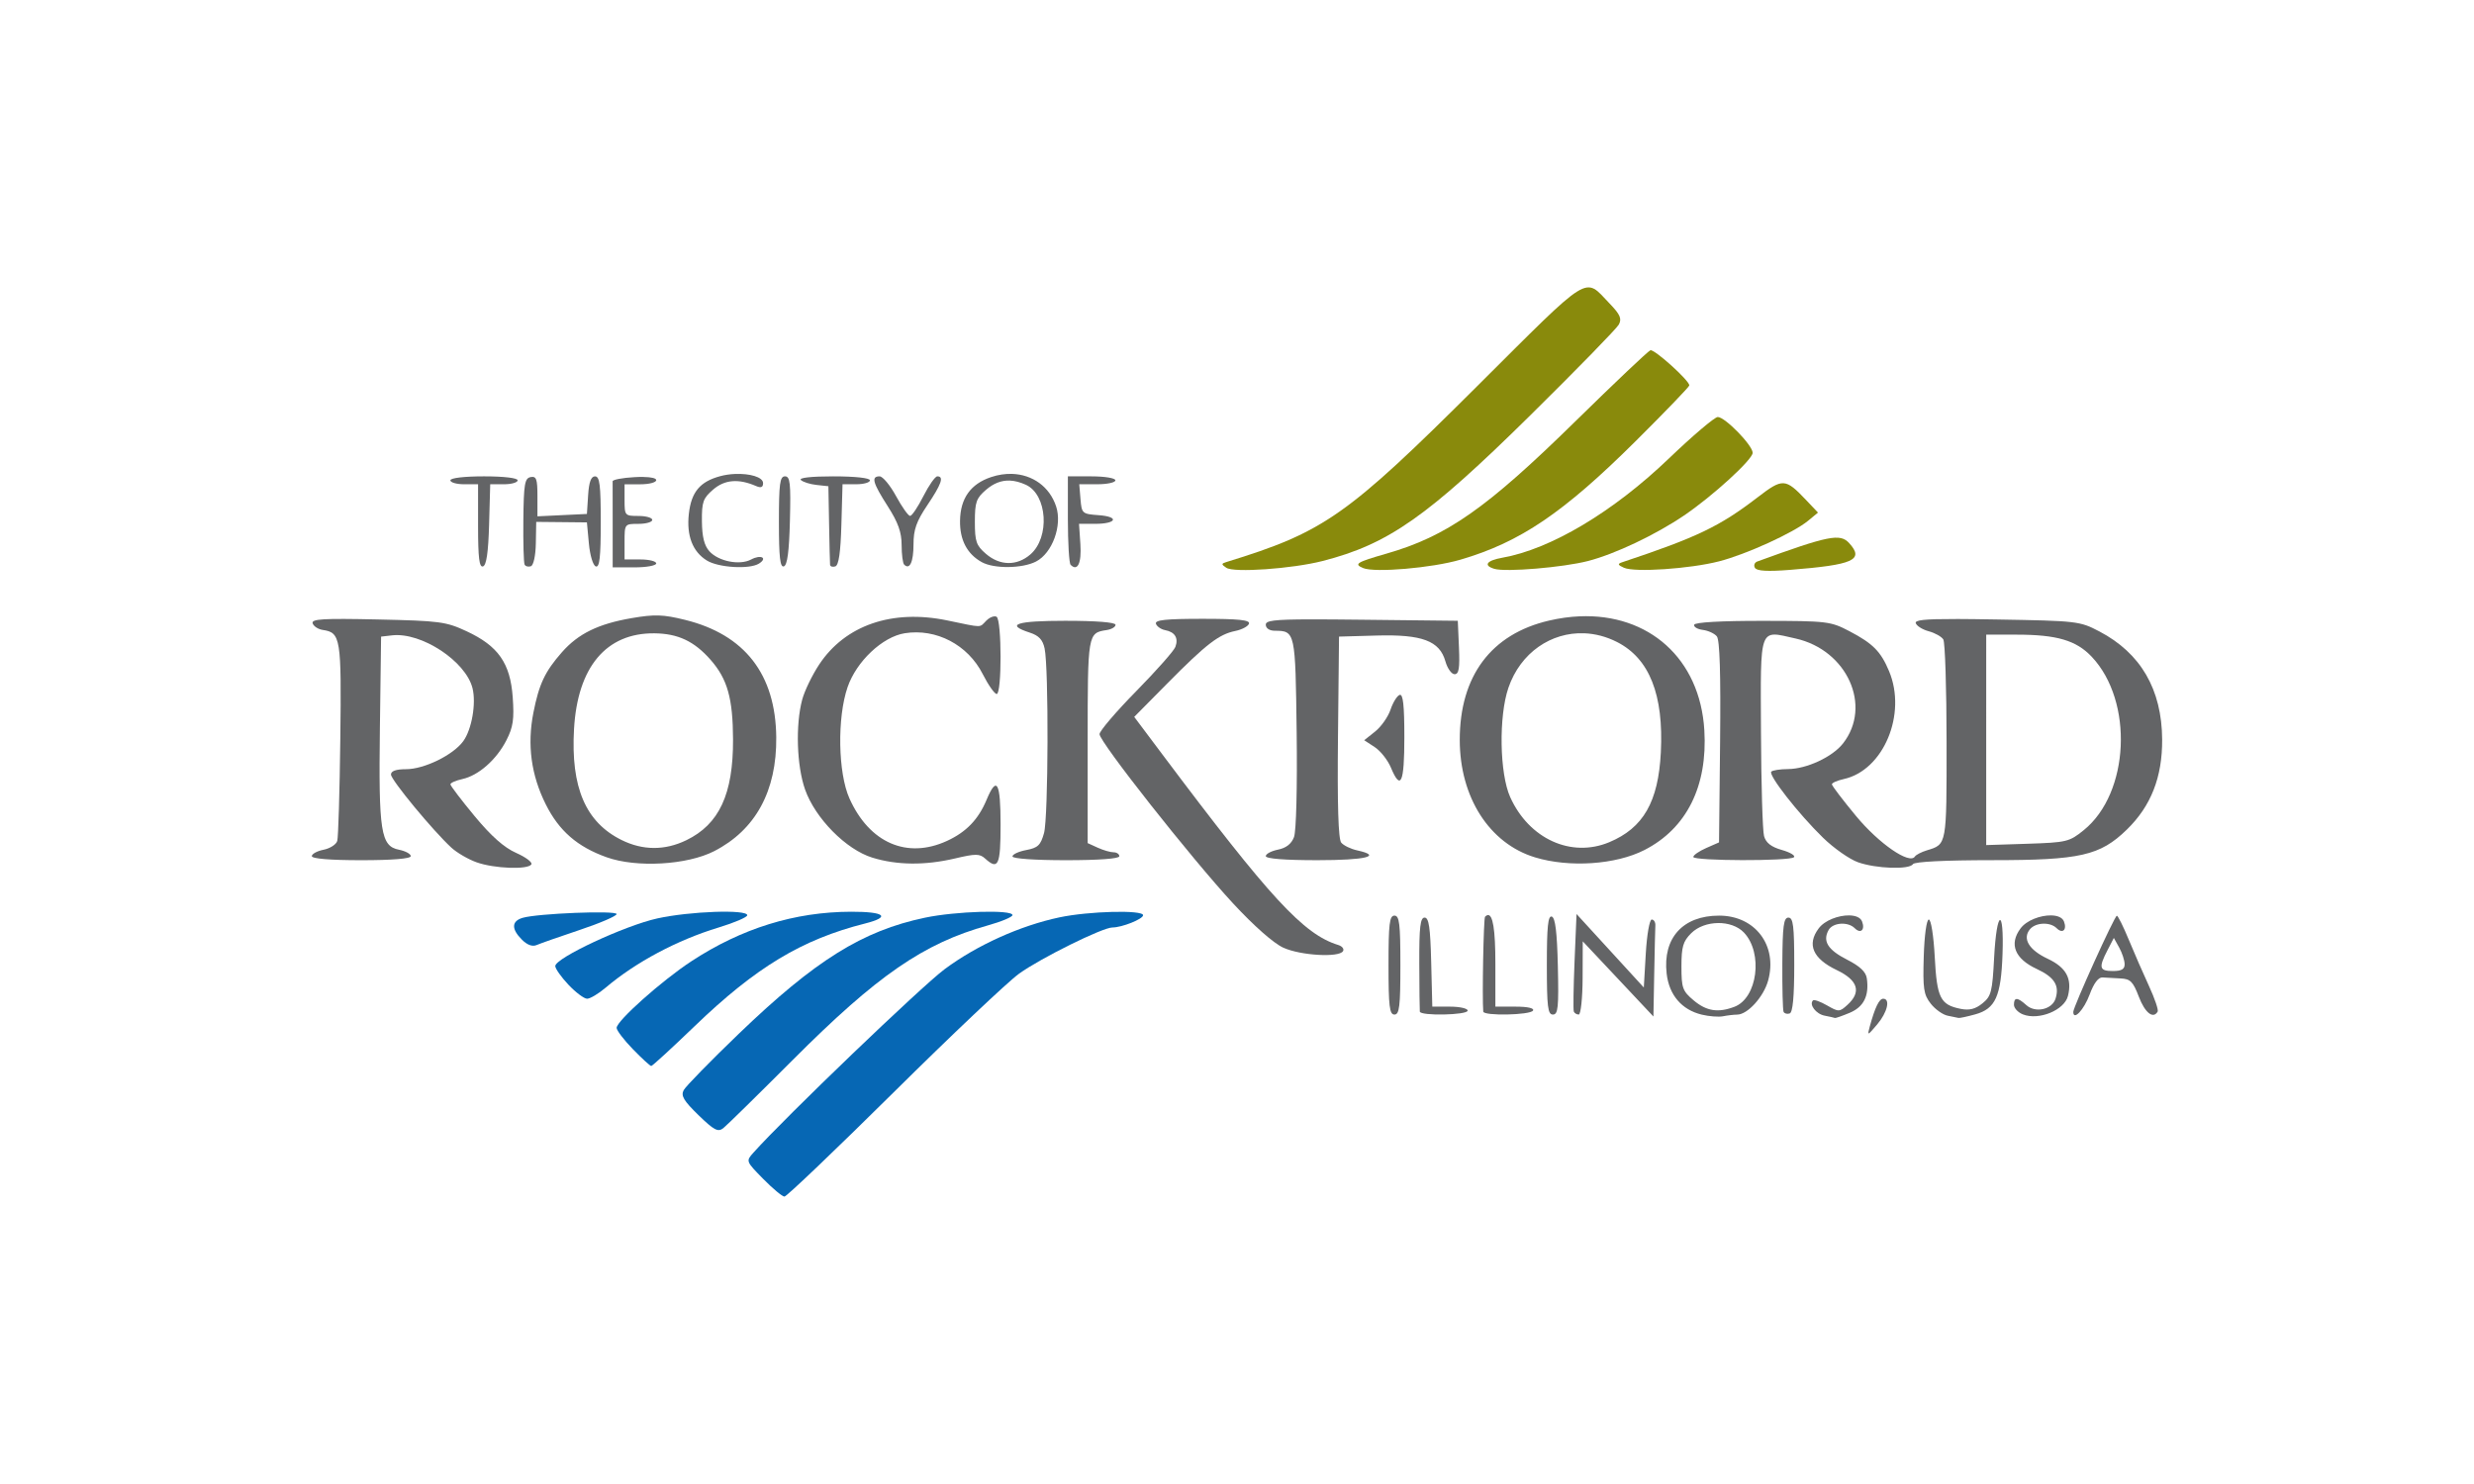 <?xml version="1.0" encoding="UTF-8" standalone="no"?>
<svg
   version="1.1"
   id="svg2"
   width="200"
   height="120"
   viewBox="0 0 200 120"
   sodipodi:docname="Flag_of_Rockford,_Illinois.svg"
   inkscape:version="1.1-dev (04862db, 2020-09-22)"
   xmlns:inkscape="http://www.inkscape.org/namespaces/inkscape"
   xmlns:sodipodi="http://sodipodi.sourceforge.net/DTD/sodipodi-0.dtd"
   xmlns="http://www.w3.org/2000/svg"
   xmlns:svg="http://www.w3.org/2000/svg">
  <defs
     id="defs6" />
  <sodipodi:namedview
     pagecolor="#ffffff"
     bordercolor="#666666"
     borderopacity="1"
     objecttolerance="10"
     gridtolerance="10"
     guidetolerance="10"
     inkscape:pageopacity="0"
     inkscape:pageshadow="2"
     inkscape:window-width="1833"
     inkscape:window-height="1177"
     id="namedview4"
     showgrid="false"
     fit-margin-top="0"
     fit-margin-left="0"
     fit-margin-right="0"
     fit-margin-bottom="0"
     inkscape:zoom="3.6658656"
     inkscape:cx="74.334422"
     inkscape:cy="51.693112"
     inkscape:window-x="79"
     inkscape:window-y="-8"
     inkscape:window-maximized="1"
     inkscape:current-layer="g8" />
  <g
     inkscape:groupmode="layer"
     inkscape:label="Image"
     id="g8"
     transform="translate(-13.367,-50.048)">
    <rect
       style="fill:#ffffff;stroke:none;stroke-width:0;stroke-miterlimit:4;stroke-dasharray:none"
       id="rect859"
       width="200"
       height="120"
       x="13.367"
       y="50.048" />
    <g
       id="g925"
       transform="translate(3.658,-3.493)">
      <g
         id="g902">
        <g
           id="g880">
          <g
             id="g857">
            <path
               id="path1030"
               style="fill:#636466;fill-opacity:1;stroke-width:0.32"
               d="m 56.611,15.08 c -0.547,-0.018 -1.121,0.065 -1.701,0.26 -1.656,0.556 -2.48,1.716 -2.508,3.527 -0.024,1.557 0.57,2.689 1.756,3.348 0.99,0.55 3.28,0.524 4.389,-0.049 1.319,-0.682 2.132,-2.913 1.623,-4.455 -0.531,-1.608 -1.919,-2.576 -3.559,-2.631 z m -22.41,0.006 c -0.396,0.018 -0.804,0.075 -1.186,0.178 -1.635,0.44 -2.337,1.282 -2.535,3.037 -0.2,1.77 0.299,3.067 1.451,3.781 0.94,0.583 3.456,0.732 4.219,0.25 0.726,-0.459 0.156,-0.754 -0.637,-0.33 -0.919,0.492 -2.632,0.155 -3.373,-0.664 -0.415,-0.459 -0.592,-1.17 -0.604,-2.422 -0.015,-1.57 0.089,-1.864 0.914,-2.574 0.933,-0.803 2.052,-0.892 3.469,-0.277 0.392,0.17 0.561,0.099 0.561,-0.236 0,-0.495 -1.09,-0.796 -2.279,-0.742 z m -11.303,0.193 c -0.325,0 -0.492,0.452 -0.561,1.52 l -0.098,1.52 -2,0.096 -2,0.096 v -1.639 c 0,-1.378 -0.087,-1.622 -0.551,-1.533 -0.477,0.092 -0.557,0.557 -0.588,3.463 -0.019,1.847 0.027,3.474 0.102,3.615 0.075,0.141 0.302,0.2 0.506,0.131 0.214,-0.072 0.384,-0.854 0.402,-1.855 l 0.031,-1.732 2.049,0.02 2.049,0.021 0.16,1.715 c 0.09,0.963 0.336,1.772 0.561,1.846 0.305,0.1 0.398,-0.752 0.398,-3.574 0,-3.019 -0.084,-3.707 -0.461,-3.707 z m 15.352,0 c -0.412,0 -0.49,0.59 -0.49,3.707 0,2.823 0.096,3.673 0.4,3.572 0.281,-0.093 0.427,-1.197 0.49,-3.705 0.077,-3.037 0.016,-3.574 -0.4,-3.574 z m 3.926,0 c -1.805,0 -2.827,0.114 -2.641,0.295 0.167,0.162 0.738,0.343 1.266,0.4 l 0.959,0.104 0.055,3.041 c 0.03,1.672 0.066,3.16 0.08,3.307 0.014,0.147 0.206,0.206 0.426,0.133 0.277,-0.092 0.427,-1.136 0.49,-3.387 l 0.092,-3.254 h 1.109 c 0.61,0 1.107,-0.142 1.107,-0.318 0,-0.19 -1.194,-0.32 -2.943,-0.32 z m 3.725,0 c -0.702,0 -0.563,0.51 0.66,2.422 0.836,1.307 1.119,2.1 1.119,3.131 0,0.759 0.093,1.471 0.205,1.584 0.45,0.45 0.756,-0.213 0.756,-1.641 0,-1.19 0.234,-1.853 1.119,-3.168 1.145,-1.701 1.362,-2.328 0.805,-2.328 -0.173,0 -0.679,0.72 -1.125,1.6 -0.446,0.88 -0.929,1.6 -1.074,1.6 -0.145,0 -0.656,-0.72 -1.135,-1.6 -0.479,-0.88 -1.077,-1.6 -1.33,-1.6 z m 15.219,0 v 3.467 c 0,1.907 0.1,3.565 0.221,3.686 0.563,0.563 0.893,-0.129 0.791,-1.664 L 62.021,19.119 H 63.312 c 1.756,0 1.999,-0.578 0.295,-0.701 -1.328,-0.096 -1.37,-0.133 -1.467,-1.299 l -0.1,-1.201 H 63.5 c 0.803,0 1.461,-0.142 1.461,-0.318 -10e-7,-0.178 -0.855,-0.32 -1.922,-0.32 z m -34.312,0.047 c -0.216,-0.004 -0.461,0.003 -0.73,0.018 -0.97,0.053 -1.762,0.204 -1.76,0.336 0.002,0.132 0.004,1.752 0.004,3.6 v 3.359 h 1.76 c 0.968,0 1.76,-0.144 1.76,-0.32 0,-0.176 -0.575,-0.32 -1.279,-0.32 h -1.281 v -1.439 c 0,-1.432 0.007,-1.439 1.121,-1.439 0.616,0 1.119,-0.144 1.119,-0.32 0,-0.176 -0.503,-0.32 -1.119,-0.32 -1.093,0 -1.121,-0.03 -1.121,-1.279 v -1.281 h 1.281 c 0.704,0 1.279,-0.151 1.279,-0.336 0,-0.154 -0.385,-0.245 -1.033,-0.256 z m 29.613,0.295 c 0.41,0.015 0.841,0.129 1.303,0.34 1.739,0.792 1.96,4.26 0.359,5.637 -1.089,0.937 -2.458,0.918 -3.584,-0.051 -0.788,-0.677 -0.898,-0.996 -0.898,-2.588 0,-1.592 0.111,-1.91 0.898,-2.588 0.612,-0.527 1.238,-0.775 1.922,-0.75 z"
               transform="translate(34.917,76.781)" />
            <path
               style="fill:#636466;fill-opacity:1;stroke-width:0.32"
               d="m 48.357,96.087 v -3.387 h -1.12 c -0.616,0 -1.12,-0.144 -1.12,-0.32 0,-0.188 1.12,-0.32 2.72,-0.32 1.6,0 2.72,0.132 2.72,0.32 0,0.176 -0.499,0.32 -1.109,0.32 h -1.109 l -0.091,3.254 c -0.063,2.251 -0.214,3.295 -0.491,3.387 -0.303,0.101 -0.4,-0.687 -0.4,-3.254 z"
               id="path1012" />
            <g
               id="g1051"
               style="fill:#898a0c;fill-opacity:1">
              <path
                 style="fill:#898a0c;fill-opacity:1;stroke-width:0.32"
                 d="m 151.582,99.462 c -0.124,-0.201 -0.037,-0.435 0.194,-0.519 5.775,-2.104 6.695,-2.288 7.426,-1.48 1.23,1.359 0.355,1.752 -4.8,2.16 -1.802,0.142 -2.663,0.093 -2.82,-0.161 z"
                 id="path1010" />
              <path
                 style="fill:#898a0c;fill-opacity:1;stroke-width:0.32"
                 d="m 140.997,99.454 c -0.508,-0.226 -0.541,-0.318 -0.16,-0.445 6.056,-2.017 7.891,-2.896 10.954,-5.249 2.038,-1.565 2.246,-1.554 3.926,0.217 l 0.96,1.013 -0.8,0.661 c -1.179,0.974 -5.001,2.717 -7.2,3.282 -2.353,0.605 -6.81,0.907 -7.68,0.52 z"
                 id="path1008" />
              <path
                 style="fill:#898a0c;fill-opacity:1;stroke-width:0.32"
                 d="m 130.517,99.54 c -0.922,-0.274 -0.637,-0.674 0.64,-0.9 3.905,-0.691 8.95,-3.696 13.457,-8.016 1.93,-1.85 3.713,-3.363 3.961,-3.363 0.59,0 2.821,2.29 2.821,2.895 0,0.545 -3.232,3.499 -5.543,5.066 -2.311,1.567 -5.582,3.118 -7.761,3.682 -2.023,0.523 -6.648,0.911 -7.576,0.636 z"
                 id="path1006" />
              <path
                 style="fill:#898a0c;fill-opacity:1;stroke-width:0.32"
                 d="m 119.898,99.473 c -0.763,-0.323 -0.525,-0.469 1.882,-1.161 4.885,-1.403 8.095,-3.649 15.255,-10.675 3.17,-3.111 5.912,-5.709 6.093,-5.773 0.315,-0.112 3.148,2.445 3.148,2.841 0,0.105 -1.939,2.119 -4.308,4.476 -5.867,5.834 -9.364,8.203 -14.201,9.618 -2.296,0.672 -6.937,1.07 -7.87,0.675 z"
                 id="path1004" />
              <path
                 style="fill:#898a0c;fill-opacity:1;stroke-width:0.32"
                 d="m 108.846,99.454 c -0.415,-0.281 -0.415,-0.337 0,-0.464 7.908,-2.429 9.723,-3.702 20.291,-14.234 9.321,-9.288 8.607,-8.842 10.689,-6.677 0.861,0.895 1.007,1.228 0.75,1.706 -0.176,0.327 -3.393,3.626 -7.15,7.332 -8.32,8.208 -11.484,10.427 -16.804,11.789 -2.457,0.629 -7.168,0.96 -7.777,0.547 z"
                 id="path1002" />
            </g>
            <path
               id="path1000"
               style="fill:#636466;fill-opacity:1;stroke-width:0.32"
               d="m 28.049,26.529 c -0.623,-0.02 -1.258,0.053 -2.191,0.213 -2.7,0.463 -4.322,1.257 -5.643,2.762 -1.375,1.566 -1.847,2.57 -2.303,4.885 -0.513,2.605 -0.183,5.045 1,7.412 1.074,2.149 2.55,3.432 4.926,4.281 2.408,0.86 6.5,0.628 8.686,-0.494 3.351,-1.72 5.065,-4.865 5.021,-9.211 -0.051,-5.09 -2.545,-8.303 -7.373,-9.494 -0.888,-0.219 -1.5,-0.333 -2.123,-0.354 z m 74.439,0.068 c -0.797,0.034 -1.621,0.147 -2.469,0.344 -4.679,1.086 -7.219,4.48 -7.219,9.645 0,4.641 2.392,8.378 6.082,9.502 2.773,0.845 6.528,0.594 8.85,-0.594 3.406,-1.742 5.112,-5.155 4.84,-9.686 -0.349,-5.814 -4.508,-9.448 -10.084,-9.211 z m -47.295,0.002 c -0.192,0.005 -0.452,0.131 -0.658,0.338 -0.602,0.601 -0.211,0.603 -3.174,-0.01 -4.449,-0.92 -8.24,0.387 -10.346,3.566 -0.563,0.85 -1.18,2.125 -1.371,2.834 -0.551,2.045 -0.446,5.358 0.23,7.275 0.822,2.331 3.317,4.858 5.441,5.51 1.996,0.613 4.255,0.636 6.684,0.064 1.659,-0.391 1.989,-0.391 2.426,0.004 1.068,0.966 1.254,0.56 1.254,-2.742 0,-3.435 -0.306,-3.979 -1.131,-2.006 -0.665,1.591 -1.638,2.604 -3.189,3.32 -3.236,1.494 -6.28,0.173 -7.896,-3.426 -0.928,-2.067 -1.004,-6.528 -0.152,-9.004 0.717,-2.084 2.823,-4.07 4.619,-4.357 2.546,-0.407 5.104,0.932 6.305,3.301 0.449,0.886 0.958,1.611 1.131,1.611 0.421,0 0.413,-5.982 -0.008,-6.242 -0.044,-0.027 -0.1,-0.039 -0.164,-0.037 z m 25.621,0.244 c -3.133,0.003 -3.695,0.112 -3.695,0.43 0,0.289 0.292,0.487 0.721,0.49 1.664,0.011 1.673,0.054 1.775,8.24 0.055,4.416 -0.035,7.974 -0.215,8.447 -0.208,0.548 -0.634,0.882 -1.295,1.014 -0.542,0.108 -0.986,0.345 -0.986,0.525 0,0.207 1.533,0.328 4.16,0.328 3.945,0 5.31,-0.336 3.223,-0.795 -0.516,-0.113 -1.094,-0.395 -1.285,-0.625 -0.235,-0.283 -0.32,-3.044 -0.262,-8.539 l 0.084,-8.121 3.041,-0.086 c 3.676,-0.103 5.091,0.428 5.559,2.086 0.161,0.572 0.496,1.041 0.742,1.041 0.35,0 0.427,-0.476 0.354,-2.16 l -0.094,-2.16 -7.76,-0.086 c -1.691,-0.019 -3.022,-0.03 -4.066,-0.029 z m -19.854,0.115 c -4.018,0 -4.94,0.302 -2.914,0.959 0.726,0.235 1.043,0.575 1.193,1.281 0.339,1.589 0.301,13.671 -0.047,14.924 -0.274,0.986 -0.497,1.198 -1.439,1.375 -0.613,0.115 -1.113,0.348 -1.113,0.516 0,0.179 1.79,0.305 4.32,0.305 2.667,0 4.318,-0.123 4.318,-0.32 0,-0.176 -0.209,-0.32 -0.465,-0.32 -0.256,0 -0.831,-0.167 -1.279,-0.371 l -0.814,-0.371 v -8.229 c 0,-8.714 0.008,-8.768 1.531,-8.998 0.403,-0.061 0.728,-0.254 0.721,-0.43 -0.008,-0.196 -1.567,-0.32 -4.012,-0.32 z m 41.898,1.01 c 0.885,0.034 1.791,0.265 2.664,0.711 2.611,1.332 3.77,4.256 3.533,8.922 -0.203,3.998 -1.415,6.111 -4.17,7.262 -3.075,1.285 -6.482,-0.265 -8.006,-3.641 -0.865,-1.915 -0.94,-6.541 -0.145,-8.852 0.982,-2.85 3.467,-4.505 6.123,-4.402 z m -75.172,0.004 c 1.914,0.018 3.229,0.637 4.551,2.143 1.362,1.551 1.802,3.112 1.814,6.443 0.016,4.416 -1.115,6.855 -3.779,8.145 -1.733,0.839 -3.514,0.833 -5.232,-0.018 -2.906,-1.438 -4.113,-4.254 -3.844,-8.973 0.286,-5.015 2.601,-7.776 6.49,-7.74 z m 60.254,4.979 c -0.208,0.069 -0.539,0.604 -0.736,1.189 -0.197,0.585 -0.755,1.381 -1.242,1.77 l -0.887,0.707 0.85,0.555 c 0.467,0.306 1.053,1.05 1.305,1.652 0.801,1.917 1.09,1.268 1.09,-2.453 0,-2.585 -0.103,-3.512 -0.379,-3.42 z"
               transform="translate(34.917,76.781)" />
            <path
               id="path984"
               style="fill:#636466;fill-opacity:1;stroke-width:0.32"
               d="m 132.918,26.816 c -2.615,-0.006 -3.336,0.09 -3.254,0.336 0.075,0.226 0.547,0.52 1.049,0.654 0.502,0.134 1.031,0.431 1.176,0.658 0.144,0.227 0.263,3.96 0.266,8.295 0.005,8.378 0.026,8.271 -1.594,8.762 -0.44,0.133 -0.877,0.36 -0.969,0.502 -0.43,0.664 -2.902,-1.04 -4.754,-3.275 -1.071,-1.293 -1.95,-2.446 -1.953,-2.564 -0.003,-0.118 0.431,-0.311 0.963,-0.428 3.204,-0.704 5.111,-5.245 3.66,-8.717 -0.667,-1.596 -1.304,-2.24 -3.188,-3.229 -1.543,-0.81 -1.795,-0.84 -7.041,-0.846 -3.358,-0.004 -5.474,0.117 -5.529,0.314 -0.05,0.176 0.265,0.363 0.697,0.418 0.433,0.054 0.943,0.288 1.135,0.52 0.237,0.285 0.322,3.028 0.264,8.541 l -0.086,8.121 -1.039,0.457 c -0.572,0.252 -1.041,0.576 -1.041,0.721 0,0.328 7.806,0.349 8.137,0.021 0.133,-0.132 -0.307,-0.395 -0.979,-0.586 -0.861,-0.245 -1.285,-0.575 -1.438,-1.121 -0.119,-0.425 -0.231,-4.197 -0.248,-8.383 -0.036,-8.693 -0.195,-8.263 2.795,-7.596 4.172,0.931 6.215,5.462 3.83,8.494 -0.858,1.09 -2.936,2.055 -4.443,2.064 -0.631,0.004 -1.237,0.097 -1.348,0.207 -0.265,0.265 2.189,3.404 4.178,5.342 0.87,0.848 2.142,1.742 2.828,1.986 1.461,0.521 4.162,0.613 4.447,0.152 0.121,-0.196 2.614,-0.32 6.408,-0.32 7.109,0 8.71,-0.364 10.875,-2.467 1.958,-1.901 2.88,-4.251 2.861,-7.293 -0.025,-4.046 -1.729,-6.981 -5.074,-8.736 -1.588,-0.833 -1.797,-0.856 -8.307,-0.967 -1.333,-0.023 -2.414,-0.037 -3.285,-0.039 z m 2.441,1.262 2.48,0.002 c 3.237,0.002 4.802,0.465 6.053,1.791 3.396,3.601 3.056,11.018 -0.643,14.014 -1.17,0.948 -1.383,0.999 -4.559,1.104 l -3.332,0.107 v -8.508 z"
               transform="translate(34.917,76.781)" />
            <path
               style="fill:#636466;fill-opacity:1;stroke-width:0.32"
               d="m 48.246,123.273 c -0.677,-0.241 -1.596,-0.775 -2.044,-1.186 -1.493,-1.372 -4.886,-5.479 -4.886,-5.916 0,-0.286 0.409,-0.431 1.212,-0.431 1.478,0 3.815,-1.144 4.633,-2.268 0.686,-0.942 1.054,-3.056 0.747,-4.281 -0.549,-2.189 -4.134,-4.545 -6.501,-4.274 l -0.89,0.102 -0.096,7.36 c -0.11,8.431 0.069,9.579 1.537,9.872 0.527,0.105 0.959,0.339 0.959,0.52 0,0.206 -1.482,0.328 -4,0.328 -2.518,0 -4,-0.121 -4,-0.328 0,-0.18 0.428,-0.414 0.951,-0.518 0.523,-0.105 1.02,-0.425 1.105,-0.712 0.085,-0.287 0.196,-3.993 0.247,-8.235 0.099,-8.19 0.031,-8.613 -1.421,-8.827 -0.369,-0.055 -0.736,-0.294 -0.814,-0.532 -0.117,-0.356 0.822,-0.412 5.255,-0.315 5.016,0.11 5.524,0.177 7.192,0.954 2.561,1.194 3.53,2.582 3.727,5.338 0.127,1.773 0.034,2.409 -0.509,3.473 -0.803,1.575 -2.254,2.853 -3.565,3.141 -0.532,0.117 -0.965,0.309 -0.963,0.427 0.003,0.118 0.883,1.274 1.955,2.568 1.347,1.626 2.387,2.547 3.363,2.978 0.777,0.344 1.328,0.76 1.226,0.926 -0.274,0.443 -2.998,0.341 -4.419,-0.165 z"
               id="path980" />
            <path
               style="fill:#0667b4;fill-opacity:1;stroke-width:0.32"
               d="m 51.901,129.525 c -0.863,-0.863 -0.843,-1.497 0.055,-1.765 1.197,-0.357 7.6,-0.614 7.6,-0.305 0,0.157 -1.332,0.731 -2.96,1.276 -1.628,0.545 -3.201,1.096 -3.495,1.225 -0.349,0.153 -0.766,0.003 -1.2,-0.431 z"
               id="path978" />
            <path
               style="fill:#636466;fill-opacity:1;stroke-width:0.32"
               d="m 113.459,130.177 c -0.791,-0.359 -2.383,-1.763 -4.076,-3.593 -3.381,-3.655 -10.787,-13.047 -10.787,-13.678 0,-0.251 1.332,-1.813 2.96,-3.47 1.628,-1.657 3.055,-3.269 3.171,-3.583 0.265,-0.716 -0.032,-1.205 -0.824,-1.356 -0.337,-0.064 -0.673,-0.297 -0.747,-0.517 -0.102,-0.305 0.788,-0.4 3.76,-0.4 2.929,0 3.861,0.097 3.763,0.392 -0.072,0.215 -0.571,0.482 -1.11,0.592 -1.327,0.271 -2.345,1.057 -5.491,4.238 l -2.678,2.708 2.246,2.995 c 8.751,11.67 11.444,14.59 14.251,15.452 0.319,0.098 0.491,0.323 0.381,0.5 -0.329,0.532 -3.428,0.351 -4.819,-0.281 z"
               id="path976" />
            <path
               style="fill:#0667b4;fill-opacity:1;stroke-width:0.32"
               d="m 55.663,133.17 c -0.586,-0.622 -1.066,-1.301 -1.066,-1.51 0,-0.651 5.619,-3.275 8.254,-3.854 2.633,-0.579 7.266,-0.742 7.266,-0.257 0,0.159 -1.04,0.605 -2.312,0.991 -3.355,1.019 -6.696,2.799 -9.139,4.869 -0.578,0.49 -1.25,0.891 -1.494,0.891 -0.244,0 -0.923,-0.509 -1.509,-1.13 z"
               id="path974" />
            <path
               id="path970"
               style="fill:#636466;fill-opacity:1;stroke-width:0.32"
               d="m 102.24,50.67 -0.16,3.824 c -0.088,2.103 -0.115,3.932 -0.06,4.064 0.054,0.132 0.233,0.24 0.398,0.24 0.166,0 0.308,-1.333 0.314,-2.961 l 0.01,-2.959 2.857,3.039 2.857,3.041 0.064,-3.441 c 0.036,-1.892 0.077,-3.656 0.092,-3.92 0.015,-0.264 -0.117,-0.48 -0.293,-0.482 -0.176,-0.002 -0.392,1.229 -0.48,2.746 l -0.16,2.75 -2.719,-2.971 z m -7.197,0.088 c -0.062,0.015 -0.128,0.06 -0.199,0.131 -0.12,0.12 -0.241,6.55 -0.145,7.67 0.031,0.363 3.794,0.288 4.021,-0.08 0.122,-0.197 -0.424,-0.32 -1.422,-0.32 h -1.619 v -3.5 c -10e-7,-2.738 -0.205,-4.007 -0.637,-3.9 z m 29.229,0.023 c -0.85,-0.01 -1.965,0.389 -2.461,1.057 -0.967,1.3 -0.47,2.441 1.469,3.367 1.721,0.822 2.009,1.772 0.855,2.816 -0.638,0.577 -0.703,0.578 -1.643,0.039 -0.538,-0.309 -1.049,-0.492 -1.135,-0.406 -0.339,0.339 0.244,1.103 0.943,1.236 0.407,0.078 0.78,0.162 0.83,0.186 0.05,0.024 0.583,-0.164 1.188,-0.416 1.141,-0.477 1.589,-1.375 1.389,-2.789 -0.074,-0.524 -0.559,-0.983 -1.6,-1.512 -1.551,-0.789 -1.993,-1.497 -1.49,-2.395 0.342,-0.611 1.564,-0.696 2.113,-0.146 0.478,0.478 0.852,0.133 0.592,-0.545 -0.127,-0.332 -0.541,-0.486 -1.051,-0.492 z m 16.32,0 c -0.85,-0.01 -1.965,0.389 -2.461,1.057 -0.94,1.263 -0.466,2.448 1.311,3.273 1.429,0.664 1.858,1.341 1.52,2.406 -0.279,0.879 -1.633,1.177 -2.359,0.52 -0.716,-0.648 -1.002,-0.658 -1.002,-0.029 0,0.27 0.325,0.62 0.721,0.777 1.283,0.51 3.354,-0.335 3.643,-1.486 0.353,-1.405 -0.137,-2.307 -1.637,-3.012 -1.514,-0.712 -2.064,-1.625 -1.434,-2.385 0.466,-0.561 1.636,-0.608 2.158,-0.086 0.478,0.478 0.852,0.135 0.592,-0.543 -0.127,-0.332 -0.541,-0.486 -1.051,-0.492 z m -53.072,0.018 c -0.401,0 -0.48,0.658 -0.48,4 0,3.342 0.079,4 0.48,4 0.401,0 0.48,-0.658 0.48,-4 0,-3.342 -0.079,-4 -0.48,-4 z m 26.248,0 c -2.931,0 -4.568,1.807 -4.244,4.684 0.195,1.734 1.217,2.93 2.836,3.322 0.594,0.144 1.369,0.204 1.721,0.133 0.352,-0.071 0.87,-0.132 1.152,-0.135 0.837,-0.007 2.132,-1.434 2.496,-2.754 0.781,-2.829 -1.046,-5.25 -3.961,-5.25 z m 32.152,0.01 c -0.187,0.009 -3.527,7.382 -3.523,7.777 0.007,0.743 0.868,-0.175 1.326,-1.414 0.339,-0.917 0.706,-1.399 1.041,-1.373 0.284,0.022 0.936,0.058 1.449,0.08 0.798,0.034 1.014,0.249 1.484,1.48 0.498,1.305 1.161,1.826 1.523,1.199 0.076,-0.132 -0.239,-1.059 -0.701,-2.061 -0.462,-1.001 -1.199,-2.692 -1.639,-3.758 -0.44,-1.066 -0.873,-1.936 -0.961,-1.932 z m -45.68,0.068 c -0.306,-0.102 -0.4,0.816 -0.4,3.895 0,3.402 0.076,4.027 0.49,4.027 0.418,0 0.477,-0.573 0.4,-3.895 -0.064,-2.764 -0.206,-3.933 -0.49,-4.027 z m -10.281,0.082 c -0.351,0 -0.441,0.758 -0.432,3.68 0.006,2.024 0.026,3.788 0.043,3.92 0.046,0.366 3.869,0.287 3.869,-0.08 0,-0.176 -0.643,-0.32 -1.43,-0.32 H 90.58 L 90.49,54.559 c -0.07,-2.804 -0.187,-3.6 -0.531,-3.6 z m 29.41,0 c -0.385,0 -0.474,0.665 -0.492,3.68 -0.012,2.024 0.033,3.796 0.1,3.938 0.067,0.141 0.288,0.201 0.492,0.133 0.253,-0.084 0.371,-1.332 0.371,-3.938 0,-3.141 -0.083,-3.812 -0.471,-3.812 z m 11.352,0.154 c -0.184,0.001 -0.36,1.273 -0.412,2.986 -0.08,2.609 -0.008,3.09 0.566,3.82 0.361,0.46 0.979,0.897 1.371,0.973 0.392,0.076 0.785,0.157 0.873,0.18 0.088,0.023 0.7,-0.108 1.359,-0.291 1.626,-0.452 2.081,-1.456 2.199,-4.867 0.133,-3.843 -0.476,-3.601 -0.678,0.27 -0.145,2.781 -0.234,3.134 -0.947,3.711 -0.57,0.461 -1.056,0.583 -1.756,0.443 -1.649,-0.33 -1.923,-0.875 -2.098,-4.193 -0.09,-1.705 -0.299,-3.032 -0.479,-3.031 z m -17.045,0.285 c 0.81,-0.009 1.609,0.251 2.105,0.779 1.555,1.656 1.085,5.286 -0.777,5.994 -1.321,0.502 -2.257,0.355 -3.299,-0.521 -0.896,-0.754 -0.984,-0.999 -0.984,-2.734 0,-1.597 0.127,-2.033 0.785,-2.691 0.54,-0.54 1.36,-0.817 2.17,-0.826 z m 32,1.205 0.432,0.777 c 0.237,0.428 0.435,1.03 0.441,1.338 0.008,0.411 -0.244,0.561 -0.949,0.561 -1.097,0 -1.167,-0.27 -0.441,-1.674 z m -18.645,4.916 c -0.325,0 -0.663,0.7 -1.084,2.24 -0.212,0.775 -0.193,0.769 0.596,-0.16 0.827,-0.975 1.086,-2.08 0.488,-2.08 z"
               transform="translate(34.917,76.781)" />
            <path
               style="fill:#0667b4;fill-opacity:1;stroke-width:0.32"
               d="m 60.874,138.384 c -0.724,-0.746 -1.317,-1.523 -1.317,-1.726 0,-0.564 3.656,-3.824 6.038,-5.384 4.074,-2.669 8.357,-3.998 12.922,-4.008 2.734,-0.006 3.234,0.419 1.12,0.953 -5.098,1.288 -8.821,3.532 -13.772,8.301 -1.839,1.771 -3.418,3.22 -3.509,3.22 -0.091,0 -0.758,-0.611 -1.482,-1.357 z"
               id="path944" />
            <path
               style="fill:#0667b4;fill-opacity:1;stroke-width:0.32"
               d="m 66.173,143.712 c -1.196,-1.163 -1.435,-1.567 -1.194,-2.019 0.166,-0.311 2.175,-2.366 4.463,-4.567 6.167,-5.932 9.989,-8.316 15.039,-9.378 2.503,-0.527 7.076,-0.662 7.076,-0.21 0,0.153 -0.9,0.53 -2,0.837 -5.189,1.451 -8.934,4.035 -15.76,10.875 -2.816,2.821 -5.347,5.307 -5.624,5.523 -0.423,0.329 -0.745,0.158 -2,-1.061 z"
               id="path942" />
            <path
               style="fill:#0667b4;fill-opacity:1;stroke-width:0.32"
               d="m 71.406,148.869 c -1.403,-1.429 -1.404,-1.432 -0.787,-2.124 2.523,-2.829 13.58,-13.442 15.458,-14.837 2.608,-1.937 6.102,-3.514 9.276,-4.187 2.38,-0.504 6.764,-0.616 6.764,-0.173 0,0.309 -1.708,0.991 -2.481,0.991 -0.794,0 -5.803,2.48 -7.544,3.735 -0.911,0.656 -5.48,4.98 -10.153,9.609 -4.674,4.629 -8.64,8.416 -8.813,8.416 -0.174,0 -0.948,-0.644 -1.72,-1.431 z"
               id="path827" />
          </g>
        </g>
      </g>
    </g>
  </g>
</svg>
